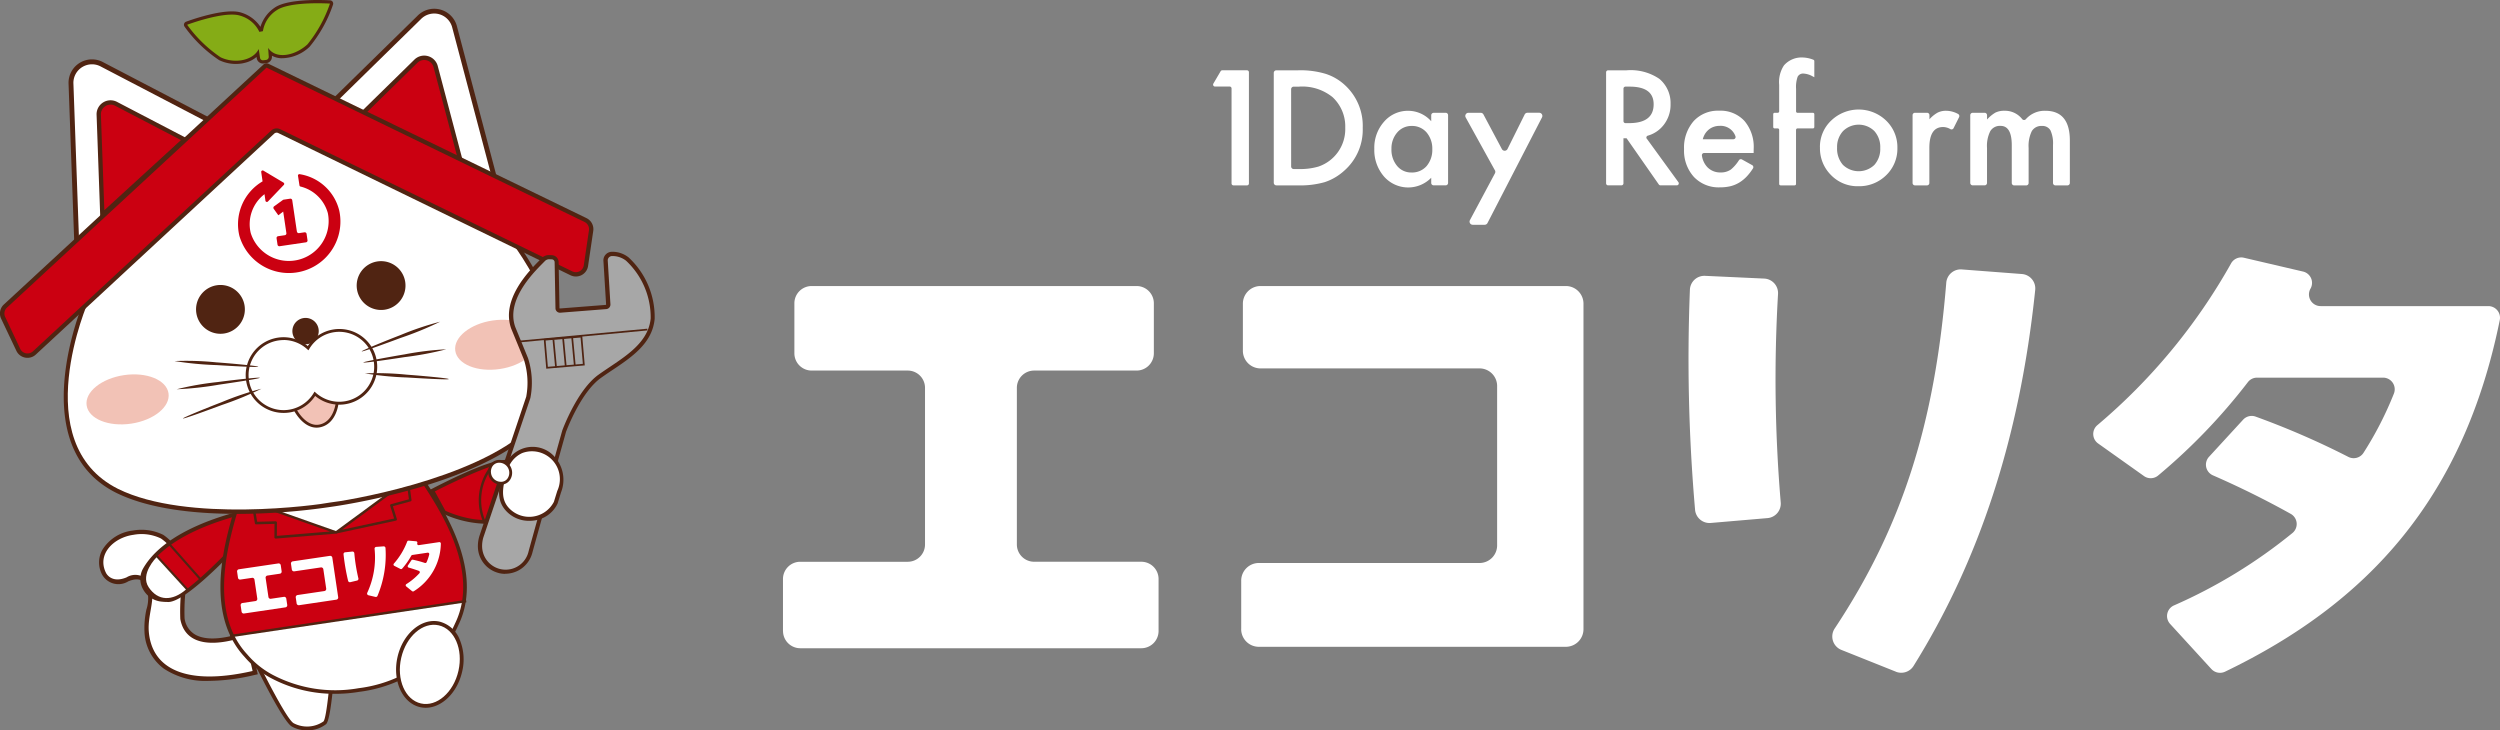 <svg xmlns="http://www.w3.org/2000/svg" width="217.999" height="63.685"><rect width="100%" height="100%" fill="#808080" stroke="none"/><defs><clipPath id="a"><path fill="none" d="M0 0h57.115v63.685H0z"/></clipPath><clipPath id="b"><path fill="none" d="M0 0h21.169v18.894H0z"/></clipPath></defs><path d="M107.222 7.547h-1.273a.169.169 0 01-.146-.253l.634-1.08a.165.165 0 01.144-.084h2.156a.168.168 0 01.168.168v9.7a.167.167 0 01-.168.168h-1.178a.168.168 0 01-.168-.168V7.714a.167.167 0 00-.168-.168m3.849 8.389V6.358a.225.225 0 01.227-.227h1.879a7.649 7.649 0 012.391.3 4.477 4.477 0 011.708.993 4.8 4.8 0 011.552 3.723 4.747 4.747 0 01-1.617 3.742 4.715 4.715 0 01-1.7.995 7.787 7.787 0 01-2.36.28H111.3a.226.226 0 01-.227-.228m1.514-1.422a.225.225 0 00.227.227h.456a5.648 5.648 0 001.694-.215 3.445 3.445 0 002.341-3.378 3.485 3.485 0 00-1.106-2.676 4.182 4.182 0 00-2.93-.917h-.456a.225.225 0 00-.227.227zm12.426-4.68h1.048a.21.21 0 01.211.209v5.91a.209.209 0 01-.211.209h-1.048a.211.211 0 01-.211-.209V15.5a2.807 2.807 0 01-4.111-.1 3.52 3.52 0 01-.852-2.417 3.417 3.417 0 01.852-2.372 2.74 2.74 0 012.13-.949 2.688 2.688 0 011.981.911v-.526a.212.212 0 01.211-.209m-3.679 3.145a2.2 2.2 0 00.488 1.481 1.589 1.589 0 001.261.578 1.682 1.682 0 001.313-.557 2.172 2.172 0 00.5-1.468 2.171 2.171 0 00-.5-1.469 1.658 1.658 0 00-1.3-.565 1.621 1.621 0 00-1.261.572 2.109 2.109 0 00-.5 1.43m9.022 1.87l-2.547-4.609a.275.275 0 01.24-.411h1.063a.275.275 0 01.244.146l1.606 3.017a.276.276 0 00.491-.006l1.492-3a.272.272 0 01.247-.16h1.025a.277.277 0 01.247.4l-4.757 9.218a.277.277 0 01-.246.15h-1.042a.276.276 0 01-.242-.406l2.181-4.08a.285.285 0 000-.265m13.24-2.758l2.756 3.793a.175.175 0 01-.139.279h-1.423a.177.177 0 01-.144-.075l-2.813-4.032h-.272v3.931a.176.176 0 01-.174.176h-1.165a.175.175 0 01-.174-.176V6.306a.174.174 0 01.174-.174h1.6a4.44 4.44 0 012.873.746 2.747 2.747 0 01.974 2.2 2.838 2.838 0 01-.612 1.832 2.675 2.675 0 01-1.367.919.173.173 0 00-.1.266m-2.026-1.532a.174.174 0 00.174.174h.307q2.15 0 2.149-1.644 0-1.54-2.092-1.539h-.364a.174.174 0 00-.174.174zm11.35 2.779h-4.319a.191.191 0 00-.192.215 1.831 1.831 0 00.481 1.026 1.55 1.55 0 001.151.455 1.5 1.5 0 00.9-.26 3.405 3.405 0 00.7-.811.2.2 0 01.255-.065l.9.5a.2.2 0 01.071.273 4.744 4.744 0 01-.5.662 3.173 3.173 0 01-.681.57 2.757 2.757 0 01-.785.33 3.907 3.907 0 01-.917.1 2.975 2.975 0 01-2.274-.909 3.412 3.412 0 01-.858-2.429 3.508 3.508 0 01.831-2.431 2.873 2.873 0 012.224-.915 2.835 2.835 0 012.208.89 3.494 3.494 0 01.808 2.45zm-1.767-1.2a.193.193 0 00.179-.266 1.36 1.36 0 00-1.387-.9 1.528 1.528 0 00-.5.081 1.444 1.444 0 00-.426.233 1.548 1.548 0 00-.328.367 1.731 1.731 0 00-.207.488zm5.463-.82v4.718a.125.125 0 01-.123.124h-1.223a.125.125 0 01-.124-.124v-4.718a.122.122 0 00-.122-.123h-.274a.124.124 0 01-.123-.123V9.958a.124.124 0 01.123-.124h.274a.122.122 0 00.122-.123v-2.32a2.644 2.644 0 01.417-1.688 2.04 2.04 0 011.664-.689 2.72 2.72 0 01.9.195.13.13 0 01.084.119v1.407l-.149-.078a1.817 1.817 0 00-.779-.241.53.53 0 00-.527.279 2.675 2.675 0 00-.136 1.053v1.966a.124.124 0 00.123.123h1.346a.122.122 0 01.122.124v1.114a.122.122 0 01-.122.123h-1.346a.124.124 0 00-.123.123m2.08 1.526a3.142 3.142 0 01.98-2.331 3.459 3.459 0 014.8.006 3.218 3.218 0 01.975 2.377 3.207 3.207 0 01-.982 2.385 3.354 3.354 0 01-2.423.955 3.214 3.214 0 01-2.385-.974 3.278 3.278 0 01-.961-2.418m1.493.027a2.144 2.144 0 00.507 1.5 1.974 1.974 0 002.743.006 2.08 2.08 0 00.513-1.474 2.082 2.082 0 00-.513-1.476 1.946 1.946 0 00-2.73 0 2.033 2.033 0 00-.52 1.442m6.798-3.038h1.047a.208.208 0 01.208.208v.358a2.8 2.8 0 01.711-.578 1.627 1.627 0 01.755-.163 2.246 2.246 0 011.032.279.209.209 0 01.087.277l-.478.955a.2.2 0 01-.28.091 1.287 1.287 0 00-.635-.184q-1.195 0-1.2 1.806v3.074a.207.207 0 01-.208.208h-1.047a.207.207 0 01-.208-.208v-5.915a.208.208 0 01.208-.208m5.041 0h1.031a.213.213 0 01.214.214v.374a3.106 3.106 0 01.722-.6 1.733 1.733 0 01.8-.163 1.9 1.9 0 011.543.729.207.207 0 00.315.008 2.18 2.18 0 011.7-.736q2.138 0 2.14 2.593v3.7a.214.214 0 01-.215.214h-1.04a.213.213 0 01-.214-.214v-3.3a2.71 2.71 0 00-.222-1.286.8.8 0 00-.746-.383.958.958 0 00-.882.454 2.939 2.939 0 00-.276 1.463v3.054a.213.213 0 01-.214.214h-1.041a.215.215 0 01-.215-.214v-3.288q0-1.689-.974-1.69a.976.976 0 00-.9.461 2.878 2.878 0 00-.284 1.457v3.054a.212.212 0 01-.214.214h-1.034a.214.214 0 01-.214-.214v-5.9a.215.215 0 01.214-.214m-24.208 34.632a151.542 151.542 0 01-.452-19.2 1.263 1.263 0 011.322-1.214l5.163.239a1.267 1.267 0 011.2 1.335 127.654 127.654 0 00.234 18.178 1.264 1.264 0 01-1.148 1.373l-4.952.424a1.265 1.265 0 01-1.368-1.138m17.511 14.107l-4.753-1.9a1.26 1.26 0 01-.584-1.866c5.9-8.894 8.724-17.873 9.73-30.153a1.263 1.263 0 011.351-1.158l5.241.4a1.263 1.263 0 011.164 1.384c-1.348 13-4.939 23.7-10.611 32.795a1.263 1.263 0 01-1.541.5m27.514-.234l-3.6-3.935a1.013 1.013 0 01.325-1.606 44.894 44.894 0 0010.351-6.325 1.015 1.015 0 00-.155-1.663 77.962 77.962 0 00-6.789-3.361 1.014 1.014 0 01-.34-1.614l2.974-3.237a1.013 1.013 0 011.08-.274 70.287 70.287 0 018.1 3.519 1.018 1.018 0 001.324-.366 30.39 30.39 0 002.646-5.157 1.017 1.017 0 00-.946-1.39h-10.988a1.009 1.009 0 00-.795.388 51.274 51.274 0 01-7.849 8.162 1.009 1.009 0 01-1.218.03l-3.993-2.837a1.011 1.011 0 01-.078-1.593 51.188 51.188 0 0011.662-14.1 1.014 1.014 0 011.12-.506l5.161 1.205a1.015 1.015 0 01.65 1.494 1.015 1.015 0 00.881 1.519h14.63a1.019 1.019 0 01.994 1.223c-3.164 15.59-11.553 24.683-23.956 30.655a1.016 1.016 0 01-1.189-.231M68.275 55.02v-4.527a1.506 1.506 0 011.5-1.507h9.38a1.506 1.506 0 001.506-1.506V33.82a1.507 1.507 0 00-1.506-1.507h-8.379a1.506 1.506 0 01-1.506-1.506v-4.359a1.506 1.506 0 011.506-1.506h28.339a1.506 1.506 0 011.5 1.506v4.359a1.506 1.506 0 01-1.5 1.506h-8.939a1.507 1.507 0 00-1.506 1.507v13.658a1.507 1.507 0 001.506 1.506h9.351a1.505 1.505 0 011.5 1.507v4.529a1.505 1.505 0 01-1.5 1.506H69.779a1.506 1.506 0 01-1.5-1.506m39.954-.197V50.67a1.539 1.539 0 011.5-1.577h19.316a1.537 1.537 0 001.5-1.576V33.702a1.537 1.537 0 00-1.5-1.577h-19.17a1.54 1.54 0 01-1.5-1.577v-4.03a1.54 1.54 0 011.5-1.576h26.7a1.54 1.54 0 011.5 1.576v28.305a1.54 1.54 0 01-1.5 1.577h-26.848a1.539 1.539 0 01-1.5-1.577" fill="#fff"/><g clip-path="url(#a)"><path d="M18.25 59.371a6.589 6.589 0 01-3.974-1.073 4.2 4.2 0 01-1.678-3.213 7.688 7.688 0 01.165-1.922 3.187 3.187 0 00-.081-2.2c-.108-.176-.436-.71-1.5-.268a1.627 1.627 0 01-2.289-.609 2.254 2.254 0 01.022-2.123 3.6 3.6 0 012.672-1.7 4.275 4.275 0 012.651.376 4.694 4.694 0 011.989 4.451l-.016.175a16.977 16.977 0 00-.117 2.648 1.923 1.923 0 00.951 1.438c1.5.829 4.131-.2 4.158-.206l.409-.162.867 3.812-.368.084a17.557 17.557 0 01-3.862.493m-6.337-9.6a1.589 1.589 0 011.412.794 3.806 3.806 0 01.182 2.726 7.109 7.109 0 00-.156 1.735 3.472 3.472 0 001.372 2.663c1.373 1.009 3.737 1.192 6.852.533l-.508-2.232c-.881.282-2.966.807-4.388.019a2.668 2.668 0 01-1.328-1.963 14.726 14.726 0 01.109-2.855l.016-.173a3.943 3.943 0 00-1.646-3.746 3.553 3.553 0 00-2.14-.262 2.832 2.832 0 00-2.108 1.307 1.519 1.519 0 000 1.449c.055.115.359.625 1.315.229a2.674 2.674 0 011.019-.225" fill="#502412"/><path d="M11.038 50.345a1.455 1.455 0 011.965.419c.719 1.165-.151 2.729-.029 4.292.261 3.307 3.307 4.766 9.053 3.454l-.686-3.014s-4.977 1.966-5.619-1.516a17.947 17.947 0 01.129-2.925 4.313 4.313 0 00-1.818-4.1 3.884 3.884 0 00-2.4-.319c-1.682.229-3.2 1.657-2.4 3.3 0 0 .43.979 1.8.412" fill="#fff"/><path d="M14.673 52.498a.748.748 0 01-.115-.009 3.157 3.157 0 01-.407-.021l-.063-.006a2.065 2.065 0 01-1.626-1.1 1.829 1.829 0 01.014-1.784c2.347-4.107 10.01-5.357 10.335-5.408l.421-.066-.091.942-.071.08c-1.56 1.771-6.632 7.369-8.4 7.369m-.069-.678l.068.019c.768.225 4.548-3.368 7.693-6.909-1.794.366-7.472 1.755-9.315 4.98a1.18 1.18 0 000 1.15 1.4 1.4 0 001.1.745l.068.006a2.651 2.651 0 00.323.018z" fill="#502412"/><path d="M22.867 44.5s-7.805 1.229-10.1 5.245a1.653 1.653 0 001.354 2.388 3.04 3.04 0 00.463.023c1.483.43 8.244-7.245 8.244-7.245z" fill="#cb0011"/><path d="M14.529 52.341a1.875 1.875 0 01-.254-.017 2.136 2.136 0 01-1.468-1.014c-.851-1.271.642-2.782.706-2.846l.139-.139 2.833 3.1-.148.127a2.845 2.845 0 01-1.809.786m-.882-3.462c-.321.377-1.072 1.406-.526 2.221a1.75 1.75 0 001.206.85 2.195 2.195 0 001.615-.558z" fill="#502412"/><path d="M16.214 51.412l-2.569-2.814s-1.456 1.451-.682 2.607c.824 1.233 2.069 1.219 3.251.206" fill="#fff"/><path fill="#502412" d="M14.659 47.468l.142-.125 2.858 3.229-.141.125zm12.098 16.217a2.642 2.642 0 01-1.315-.334c-.819-.466-3.335-5.641-4.087-7.215l-.353-.74 8.165 3.063-.02.248c-.212 2.682-.45 4.174-.706 4.434a2.606 2.606 0 01-1.684.543m-4.453-7.092c1.442 2.965 3.045 5.934 3.461 6.185a2.221 2.221 0 002.185-.085 23.657 23.657 0 00.513-3.789z"/><path d="M21.654 55.993s3.159 6.619 3.952 7.071a2.512 2.512 0 002.6-.155c.3-.306.612-4.228.612-4.228z" fill="#fff"/><path d="M43.586 16.445L28.43 9.187l7.965-7.8a2.047 2.047 0 013.43.832zm-13.7-7.5l12.4 5.94-3.28-12.439a1.2 1.2 0 00-2.008-.467z" fill="#502412"/><path d="M29.16 9.061l7.531-7.38a1.622 1.622 0 012.725.652l3.524 13.328z" fill="#fff"/></g><g clip-path="url(#b)" transform="translate(19.382 41.442)"><path d="M17.2.001c.919 1.539 4.61 6.377 3.873 11l-20.193 3c-2.055-4.2.076-9.913.51-11.652l1.24-.184.038.255.287 1.753 1.709-.046-.009 1.284 5.261-.433.049-.007 5.159-1.115-.379-1.227 1.652-.453-.235-1.762-.039-.254z" fill="#cb0011"/><path d="M.879 13.998l20.193-3a6.936 6.936 0 01-.6 1.946 7.818 7.818 0 01-1.706 2.494 11.769 11.769 0 01-6.842 3.29l-.048.008a11.779 11.779 0 01-7.5-1.164 7.859 7.859 0 01-2.357-1.892 7.063 7.063 0 01-1.135-1.681M16.121.161l.038.255-6.194 4.552-.049.008-7.25-2.56-.038-.255z" fill="#fff"/><path d="M16.159.416l.235 1.762-1.651.451.379 1.228-5.157 1.111zM9.916 4.975l-5.264.431.01-1.284-1.71.047-.286-1.755z" fill="#cb0011"/></g><g clip-path="url(#a)"><path d="M29.261 60.5a11.735 11.735 0 01-5.592-1.351 7.933 7.933 0 01-2.346-1.871l-.045-.05a7.225 7.225 0 01-1.162-1.718c-1.818-3.723-.412-8.582.263-10.917.1-.338.18-.624.236-.845a.16.16 0 01.132-.12l15.811-2.344a.16.16 0 01.161.076c.117.2.279.446.471.742 1.322 2.036 4.074 6.274 3.421 10.362a7.1 7.1 0 01-.616 1.99l-.028.059a7.935 7.935 0 01-1.706 2.478 12.057 12.057 0 01-6.938 3.337l-.043.007a12.457 12.457 0 01-2.021.165m-8.361-16.57c-.054.207-.127.46-.212.752-.664 2.3-2.047 7.076-.283 10.688a6.9 6.9 0 001.111 1.643l.046.05a7.589 7.589 0 002.269 1.809 11.73 11.73 0 007.4 1.146l.048-.008a11.732 11.732 0 006.75-3.238 7.589 7.589 0 001.651-2.4l.029-.06a6.792 6.792 0 00.588-1.9c.633-3.967-2.073-8.135-3.373-10.138-.166-.255-.31-.477-.422-.66l-.974.144zm14.6-2.327z" fill="#502412"/><path d="M24.036 46.963a.109.109 0 01-.109-.11l.009-1.171-1.6.043c-.049.013-.1-.037-.111-.091l-.287-1.753a.109.109 0 01.038-.1.11.11 0 01.107-.019l7.249 2.56a.109.109 0 01-.028.212l-5.261.432h-.009m.01-1.5a.111.111 0 01.077.031.109.109 0 01.03.066l-.009 1.165 4.633-.38-6.593-2.328.242 1.478 1.615-.044" fill="#502412"/><path d="M29.347 46.515a.109.109 0 01-.065-.2l6.194-4.552a.109.109 0 01.173.074l.235 1.761a.109.109 0 01-.079.12l-1.542.422.345 1.12a.109.109 0 01-.081.139l-5.156 1.116h-.023m6.11-4.464l-5.634 4.14 4.542-.978-.344-1.114a.109.109 0 01.075-.137l1.559-.426zM20.096 55.575l-.032-.216.181-.026 20.392-3.031.032.216z" fill="#502412"/><path d="M20.663 44.808c-3.586 0-7.63-.4-10.539-1.839C1.878 38.837 7.31 26.23 7.366 26.103l.027-.06L23.165 9.391l-.124-.82.6.328.481-.491.117.821 20.395 11.3.046.057c.086.106 8.469 10.662 1.786 17-5.169 4.855-17.056 6.54-17.632 6.615a56.376 56.376 0 01-8.168.613M8.032 26.465c-.383.914-4.9 12.155 2.428 15.827 5.712 2.827 16.768 1.463 18.239 1.159l.042-.006c1.507-.138 12.559-2.053 17.2-6.414 5.936-5.628-1.175-15.1-1.811-15.92L23.78 9.839z" fill="#502412"/><path d="M44.384 20.817L23.89 9.467l-.035-.249-.144.148-.181-.1.038.248-15.856 16.74s-5.439 12.358 2.58 16.375c6.032 2.985 17.442 1.407 18.484 1.192 1.06-.1 12.524-1.909 17.428-6.515 6.508-6.171-1.82-16.488-1.82-16.488" fill="#fff"/><path d="M6.504 21.942l-.528-14.7a2.046 2.046 0 013.052-1.8l9.874 5.151zm1.515-15.91a1.2 1.2 0 00-1.193 1.2l.466 12.841 10.146-9.283-8.811-4.6a1.225 1.225 0 00-.6-.162" fill="#502412"/><path d="M18.168 10.695L8.819 5.817A1.622 1.622 0 006.4 7.232l.495 13.776z" fill="#fff"/><path d="M16.104 12.174l-5.955-3.106a1.032 1.032 0 00-1.539.9l.315 8.775z" fill="#cb0011"/><path d="M8.75 19.158l-.329-9.183a1.22 1.22 0 011.821-1.071l6.189 3.228zm.89-10.034a.845.845 0 00-.841.845l.3 8.36 6.68-6.111-5.716-2.982a.861.861 0 00-.422-.113" fill="#502412"/><path d="M31.447 10.064l4.8-4.7a1.033 1.033 0 011.736.414l2.244 8.489z" fill="#cb0011"/><path d="M40.511 14.61l-9.389-4.5 4.99-4.888a1.222 1.222 0 012.049.495zm-8.739-4.6l8.165 3.91-2.14-8.093a.844.844 0 00-1.417-.332z" fill="#502412"/><path d="M2.4 31.203a1.1 1.1 0 01-.208-.02 1.063 1.063 0 01-.768-.6L.1 27.794a1.067 1.067 0 01.241-1.247L22.98 5.621a.378.378 0 01.422-.064l27.735 13.461a1.066 1.066 0 01.593 1.124l-.45 3.052a1.074 1.074 0 01-1.533.809l-25.481-12.4a.316.316 0 00-.357.052L3.125 30.916a1.063 1.063 0 01-.726.287M23.305 6.35L.858 27.103a.316.316 0 00-.071.369l1.318 2.793a.32.32 0 00.506.1L23.4 11.103a1.066 1.066 0 011.2-.177l25.481 12.4a.319.319 0 00.455-.239l.451-3.055a.315.315 0 00-.175-.333z" fill="#502412"/><path d="M23.394 5.973l27.578 13.385a.693.693 0 01.384.728l-.451 3.055a.7.7 0 01-.994.525l-25.48-12.401a.7.7 0 00-.779.115L2.868 30.639a.7.7 0 01-1.1-.213L.451 27.634a.7.7 0 01.156-.809l22.508-20.81.127-.118z" fill="#cb0011"/><path d="M14.695 34.297c.173 1.168-1.284 2.352-3.256 2.645s-3.711-.418-3.884-1.587 1.284-2.351 3.256-2.644 3.711.417 3.884 1.586M39.7 30.592c.173 1.168 1.911 1.879 3.885 1.586s3.429-1.476 3.256-2.644-1.913-1.878-3.884-1.587-3.429 1.476-3.257 2.645" fill="#f2c2b6"/><path d="M21.329 26.666a2.128 2.128 0 11-2.417-1.793 2.128 2.128 0 012.417 1.793m14.007-2.077a2.128 2.128 0 11-2.417-1.793 2.129 2.129 0 012.417 1.793" fill="#502412"/><path d="M30.355 50.654a18.79 18.79 0 01-.4-2.323.157.157 0 01.139-.171l.632-.064a.157.157 0 01.17.141 15.486 15.486 0 00.356 2.2.154.154 0 01-.115.187l-.593.141a.153.153 0 01-.187-.114m2.38 1.4l-.612-.145a.155.155 0 01-.1-.216 7.337 7.337 0 00.638-3.837.154.154 0 01.143-.165l.644-.046a.155.155 0 01.166.148 9.231 9.231 0 01-.7 4.173.155.155 0 01-.178.088m3.192-.503l-.508-.413a.124.124 0 01.011-.2 5.5 5.5 0 001.143-.954.126.126 0 00-.048-.2c-.279-.1-.583-.2-.886-.286a.123.123 0 01-.07-.189l.3-.447a.125.125 0 01.126-.053 8.739 8.739 0 011.048.282.124.124 0 00.154-.069 3.785 3.785 0 00.229-.674.125.125 0 00-.14-.152l-1.335.2a.13.13 0 00-.089.061 6.157 6.157 0 01-.8 1.133.124.124 0 01-.148.026l-.535-.273a.123.123 0 01-.038-.192 6.28 6.28 0 001.162-1.922.124.124 0 01.127-.082l.647.054a.124.124 0 01.107.169.125.125 0 00.134.169l1.777-.264a.126.126 0 01.143.131 4.992 4.992 0 01-2.358 4.153.126.126 0 01-.149-.007m-14.868 1.792l-.081-.55a.184.184 0 01.155-.21l1.14-.169a.187.187 0 00.156-.21l-.246-1.659a.184.184 0 00-.21-.156l-1.018.15a.184.184 0 01-.21-.156l-.077-.529a.184.184 0 01.155-.211l3.441-.51a.187.187 0 01.211.157l.077.529a.184.184 0 01-.156.21l-1.084.161a.185.185 0 00-.157.21l.246 1.659a.185.185 0 00.211.156l1.135-.168a.184.184 0 01.21.156l.083.55a.186.186 0 01-.157.21l-3.613.536a.186.186 0 01-.21-.156m4.798-.736l-.075-.5a.188.188 0 01.154-.218l2.346-.348a.189.189 0 00.154-.219l-.249-1.678a.188.188 0 00-.21-.164l-2.328.344a.189.189 0 01-.211-.164l-.072-.489a.189.189 0 01.152-.219l3.243-.48a.188.188 0 01.21.164l.51 3.438a.189.189 0 01-.154.218l-3.261.484a.188.188 0 01-.21-.165" fill="#fff"/><path d="M29.575 18.335a4.233 4.233 0 00-3.45-3.148.125.125 0 00-.139.155l.13.839a.12.12 0 00.086.085 3.283 3.283 0 012.387 2.322 3.477 3.477 0 01-6.725 1.732 3.29 3.29 0 011.2-3.387l.082.567a.128.128 0 00.219.07l1.384-1.447a.13.13 0 00-.027-.2l-1.751-1.042a.127.127 0 00-.192.127l.117.807a4.337 4.337 0 00-2.019 4.76 4.494 4.494 0 008.7-2.238" fill="#cb0011"/><path d="M25.888 20.193l-.405-2.733a.16.16 0 00-.181-.135l-.562.084a.165.165 0 00-.07.028l-.765.552a.16.16 0 00-.035.222l.4.561.425-.323.278 1.88a.159.159 0 01-.134.181l-.587.087a.158.158 0 00-.135.181l.083.558a.16.16 0 00.181.135l2.3-.34a.159.159 0 00.134-.181l-.082-.559a.159.159 0 00-.181-.133l-.478.071a.16.16 0 01-.181-.135" fill="#cb0011"/><path d="M20.571 5.578a3.4 3.4 0 01-1.455-.329 11.611 11.611 0 01-3.021-2.923.283.283 0 01.129-.433c.139-.052 3.418-1.27 4.836-.787a3.086 3.086 0 011.653 1.235A3.1 3.1 0 0123.934.679C25.151-.195 28.642.021 28.79.03a.283.283 0 01.248.377 11.583 11.583 0 01-2.042 3.673 3.584 3.584 0 01-2.478 1 1.861 1.861 0 01-.805-.22v.06a.55.55 0 01-.481.584l-.245.031a.543.543 0 01-.6-.457l-.016-.113a2.337 2.337 0 01-.755.434 3.128 3.128 0 01-1.05.177m-3.784-3.282a9.9 9.9 0 002.575 2.444 2.8 2.8 0 002.073.129 1.476 1.476 0 00.874-.716.283.283 0 01.537.079l.109.74.216-.027-.067-.749a.283.283 0 01.514-.182 1.558 1.558 0 00.107.138 1.134 1.134 0 00.828.364 3.02 3.02 0 002.068-.852A9.87 9.87 0 0028.368.577c-1.149-.04-3.329.005-4.1.562a2.384 2.384 0 00-1.056 1.607.283.283 0 01-.225.248l-.309.063a.284.284 0 01-.319-.17 2.364 2.364 0 00-1.481-1.245c-.9-.308-3 .281-4.092.652m6.145.423z" fill="#502412"/><path d="M24.099.91a2.662 2.662 0 00-1.173 1.808l-.309.063a2.649 2.649 0 00-1.652-1.406c-1.339-.456-4.646.784-4.646.784a11.544 11.544 0 002.916 2.836c1.269.607 2.869.254 3.326-.723l.113.768a.255.255 0 00.283.216l.245-.031a.267.267 0 00.233-.284l-.053-.766a1.87 1.87 0 00.126.163c.714.815 2.255.488 3.3-.467A11.516 11.516 0 0028.771.313s-3.524-.229-4.672.6" fill="#85ac16"/><path d="M25.699 35.659s.871 1.777 2.216 1.473 1.487-2.026 1.487-2.026l-1.912-1.133z" fill="#f2c2b6"/><path d="M27.601 37.29c-1.224 0-1.978-1.508-2.012-1.578l-.04-.081 1.924-1.809 2.058 1.217-.006.077c-.006.074-.167 1.816-1.583 2.136a1.562 1.562 0 01-.341.039m-1.75-1.607c.185.331.96 1.573 2.037 1.329s1.334-1.519 1.383-1.839l-1.764-1.043z" fill="#502412"/><path d="M29.108 28.847a3.153 3.153 0 00-2.242 1.51 3.177 3.177 0 10.59 3.981 3.171 3.171 0 101.652-5.491" fill="#fff"/><path d="M24.746 36.006a3.3 3.3 0 112.092-5.834 3.3 3.3 0 11.645 4.353 3.264 3.264 0 01-2.737 1.481m-.009-6.353a3 3 0 00-.438.032 3.054 3.054 0 103.052 4.59l.077-.127.11.1a3.049 3.049 0 101.588-5.279l-.018-.121.018.121a3.036 3.036 0 00-2.155 1.452l-.077.127-.11-.1a3.058 3.058 0 00-2.047-.8" fill="#502412"/><path d="M27.781 28.703a1.149 1.149 0 11-1.305-.968 1.148 1.148 0 011.305.968m-5.125 4.241c0 .072-2.359.423-3.567.6a28.664 28.664 0 01-3.685.4 26.082 26.082 0 013.6-.632c1.21-.161 3.645-.439 3.647-.368m-.133-.966c-.013.071-2.4-.064-3.612-.141a28.925 28.925 0 01-3.689-.353 26.091 26.091 0 013.658.114c1.217.087 3.657.309 3.644.38m-6.562 4.51c.033.064 2.274-.756 3.417-1.183a28.656 28.656 0 003.428-1.408 26.107 26.107 0 00-3.466 1.17c-1.14.436-3.41 1.356-3.378 1.42m15.726-4.88c.02.07 2.38-.278 3.587-.465a28.674 28.674 0 003.644-.683 26.064 26.064 0 00-3.633.442c-1.2.2-3.617.637-3.6.706m-.141-.965c.032.064 2.274-.756 3.416-1.183a28.506 28.506 0 003.428-1.408 26.047 26.047 0 00-3.466 1.169c-1.14.437-3.41 1.357-3.377 1.421m7.585 2.417c-.013.071-2.4-.064-3.612-.14a28.88 28.88 0 01-3.694-.36 26.1 26.1 0 013.658.114c1.216.088 3.657.309 3.644.38m3.159 12.619a9.356 9.356 0 01-3.578-.844l-.093-.044-1.129-2.065.291-.15c2.184-1.126 5.93-2.91 6.77-2.362a3.492 3.492 0 01.48.294 3.233 3.233 0 01.479 3.671 3.738 3.738 0 01-3.22 1.5m-3.212-1.38c.628.273 4.318 1.749 5.911-.491a2.662 2.662 0 00-.374-2.816 3.715 3.715 0 00-.371-.218l-.067-.044c-.451-.2-3.311 1-5.812 2.264z" fill="#502412"/><path d="M38.841 44.538s4.486 2.139 6.4-.553a2.94 2.94 0 00-.427-3.245 3.558 3.558 0 00-.437-.261c-.7-.6-6.458 2.372-6.458 2.372z" fill="#cb0011"/><path d="M42.224 45.723a4.852 4.852 0 01.646-5.205l.157.145a4.637 4.637 0 00-.609 4.97z" fill="#502412"/><path d="M44.055 50.04a2.153 2.153 0 01-.711-.115 2.4 2.4 0 01-1.671-2.188 3 3 0 01.12-.957v-.006l4.093-12.182a6.643 6.643 0 00-.208-3.256l-1.1-2.678c-.913-2.544 1.554-5.034 2.483-5.972l.17-.173a.884.884 0 01.685-.271l.21.01a.614.614 0 01.586.6l.074 4.023.027.025 4-.313a.041.041 0 00.038-.042l-.233-3.8a.737.737 0 01.2-.553.749.749 0 01.539-.236 2.268 2.268 0 011.45.485 7.091 7.091 0 012.28 5.364c-.2 2.133-2 3.339-3.74 4.5a36.12 36.12 0 00-.954.654c-1.782 1.274-3.026 4.674-3.039 4.708-.017.065-2.523 9.033-2.92 10.484a2.468 2.468 0 01-1.238 1.6 2.5 2.5 0 01-1.149.281m-1.56-3.026a2.324 2.324 0 00-.089.659 1.693 1.693 0 001.171 1.571 1.669 1.669 0 001.3-.118 1.758 1.758 0 00.874-1.145c.4-1.453 2.9-10.423 2.929-10.514.062-.174 1.342-3.672 3.308-5.079.314-.224.642-.445.972-.666 1.6-1.072 3.25-2.18 3.422-3.977a6.457 6.457 0 00-2.009-4.716 1.552 1.552 0 00-.99-.328l.215 3.814a.772.772 0 01-.709.813l-4 .312a.747.747 0 01-.564-.192.757.757 0 01-.248-.544l-.072-3.919-.106-.005a.16.16 0 00-.124.049l-.178.181c-.84.849-3.073 3.1-2.32 5.2l1.1 2.693a7.217 7.217 0 01.209 3.746zm5.611-24.023z" fill="#502412"/><path d="M42.141 46.887a2.64 2.64 0 00-.1.809 2.052 2.052 0 004.055.368c.4-1.469 2.929-10.512 2.929-10.512s1.272-3.523 3.169-4.881 4.319-2.55 4.544-4.9a6.757 6.757 0 00-2.146-5.037 1.914 1.914 0 00-1.22-.406.377.377 0 00-.376.4l.233 3.8a.4.4 0 01-.373.427l-4 .313a.39.39 0 01-.419-.381l-.074-4.024a.251.251 0 00-.24-.246l-.211-.01a.523.523 0 00-.4.16c-.709.735-3.47 3.271-2.578 5.754l1.109 2.709a6.949 6.949 0 01.205 3.478z" fill="#a7a7a7"/><path fill="#502412" d="M45.282 29.704l11.161-1.042.015.151-11.162 1.042z"/><path d="M47.633 32.15l-.22-2.6 3.355-.286.222 2.6zm-.056-2.458l.195 2.294 3.053-.261-.2-2.293z" fill="#502412"/><path fill="#502412" d="M48.182 29.618l.151-.014.229 2.436-.151.014zm.848-.094l.151-.014.228 2.437-.151.014zm.785-.115l.151-.014.228 2.436-.151.014zm-3.666 16.008a2.708 2.708 0 01-2.163-1.036c-.688-.889-.532-2-.086-3.393a2.676 2.676 0 011.5-1.8 2.557 2.557 0 012.842.515 3 3 0 01.681 3.226l-.3.976a2.62 2.62 0 01-2.119 1.491 3.024 3.024 0 01-.347.02m.3-5.749a1.917 1.917 0 00-1.887 1.532c-.46 1.439-.467 2.186-.027 2.756a2.047 2.047 0 001.88.751 1.932 1.932 0 001.557-1.07l.288-.931a2.313 2.313 0 00-.5-2.5 1.871 1.871 0 00-1.308-.539"/><path d="M48.299 43.761l.295-.953a2.431 2.431 0 00-3.061-3.3 2.345 2.345 0 00-1.3 1.583c-.465 1.453-.526 2.356.03 3.074a2.422 2.422 0 004.037-.406" fill="#fff"/><path d="M42.687 41.182a.983.983 0 00.977.952.8.8 0 00.733-.4.941.941 0 00-.186-1.237.887.887 0 00-1.433.216 1.043 1.043 0 00-.092.472" fill="#fff"/><path d="M43.669 42.256a1.1 1.1 0 01-1.1-1.07 1.174 1.174 0 01.1-.527.94.94 0 01.7-.541 1.122 1.122 0 011.137 1.674.92.92 0 01-.835.464m-.859-1.079a.86.86 0 00.855.834.669.669 0 00.624-.344.877.877 0 00-.881-1.309.7.7 0 00-.521.4.928.928 0 00-.081.418m-5.686 20.542a2.215 2.215 0 01-.491-.055c-1.552-.355-2.434-2.315-1.968-4.371s2.116-3.438 3.668-3.086a2.58 2.58 0 011.766 1.59 4.529 4.529 0 01.2 2.78c-.42 1.84-1.781 3.142-3.176 3.142m.708-6.907c-1.088 0-2.172 1.095-2.522 2.628-.386 1.7.273 3.306 1.47 3.58s2.487-.889 2.875-2.589a3.865 3.865 0 00-.162-2.371 1.939 1.939 0 00-1.306-1.208 1.6 1.6 0 00-.355-.04" fill="#502412"/><path d="M39.975 58.502c.429-1.882-.34-3.661-1.717-3.974s-2.842.956-3.272 2.837.341 3.661 1.718 3.975 2.842-.956 3.271-2.838" fill="#fff"/></g></svg>